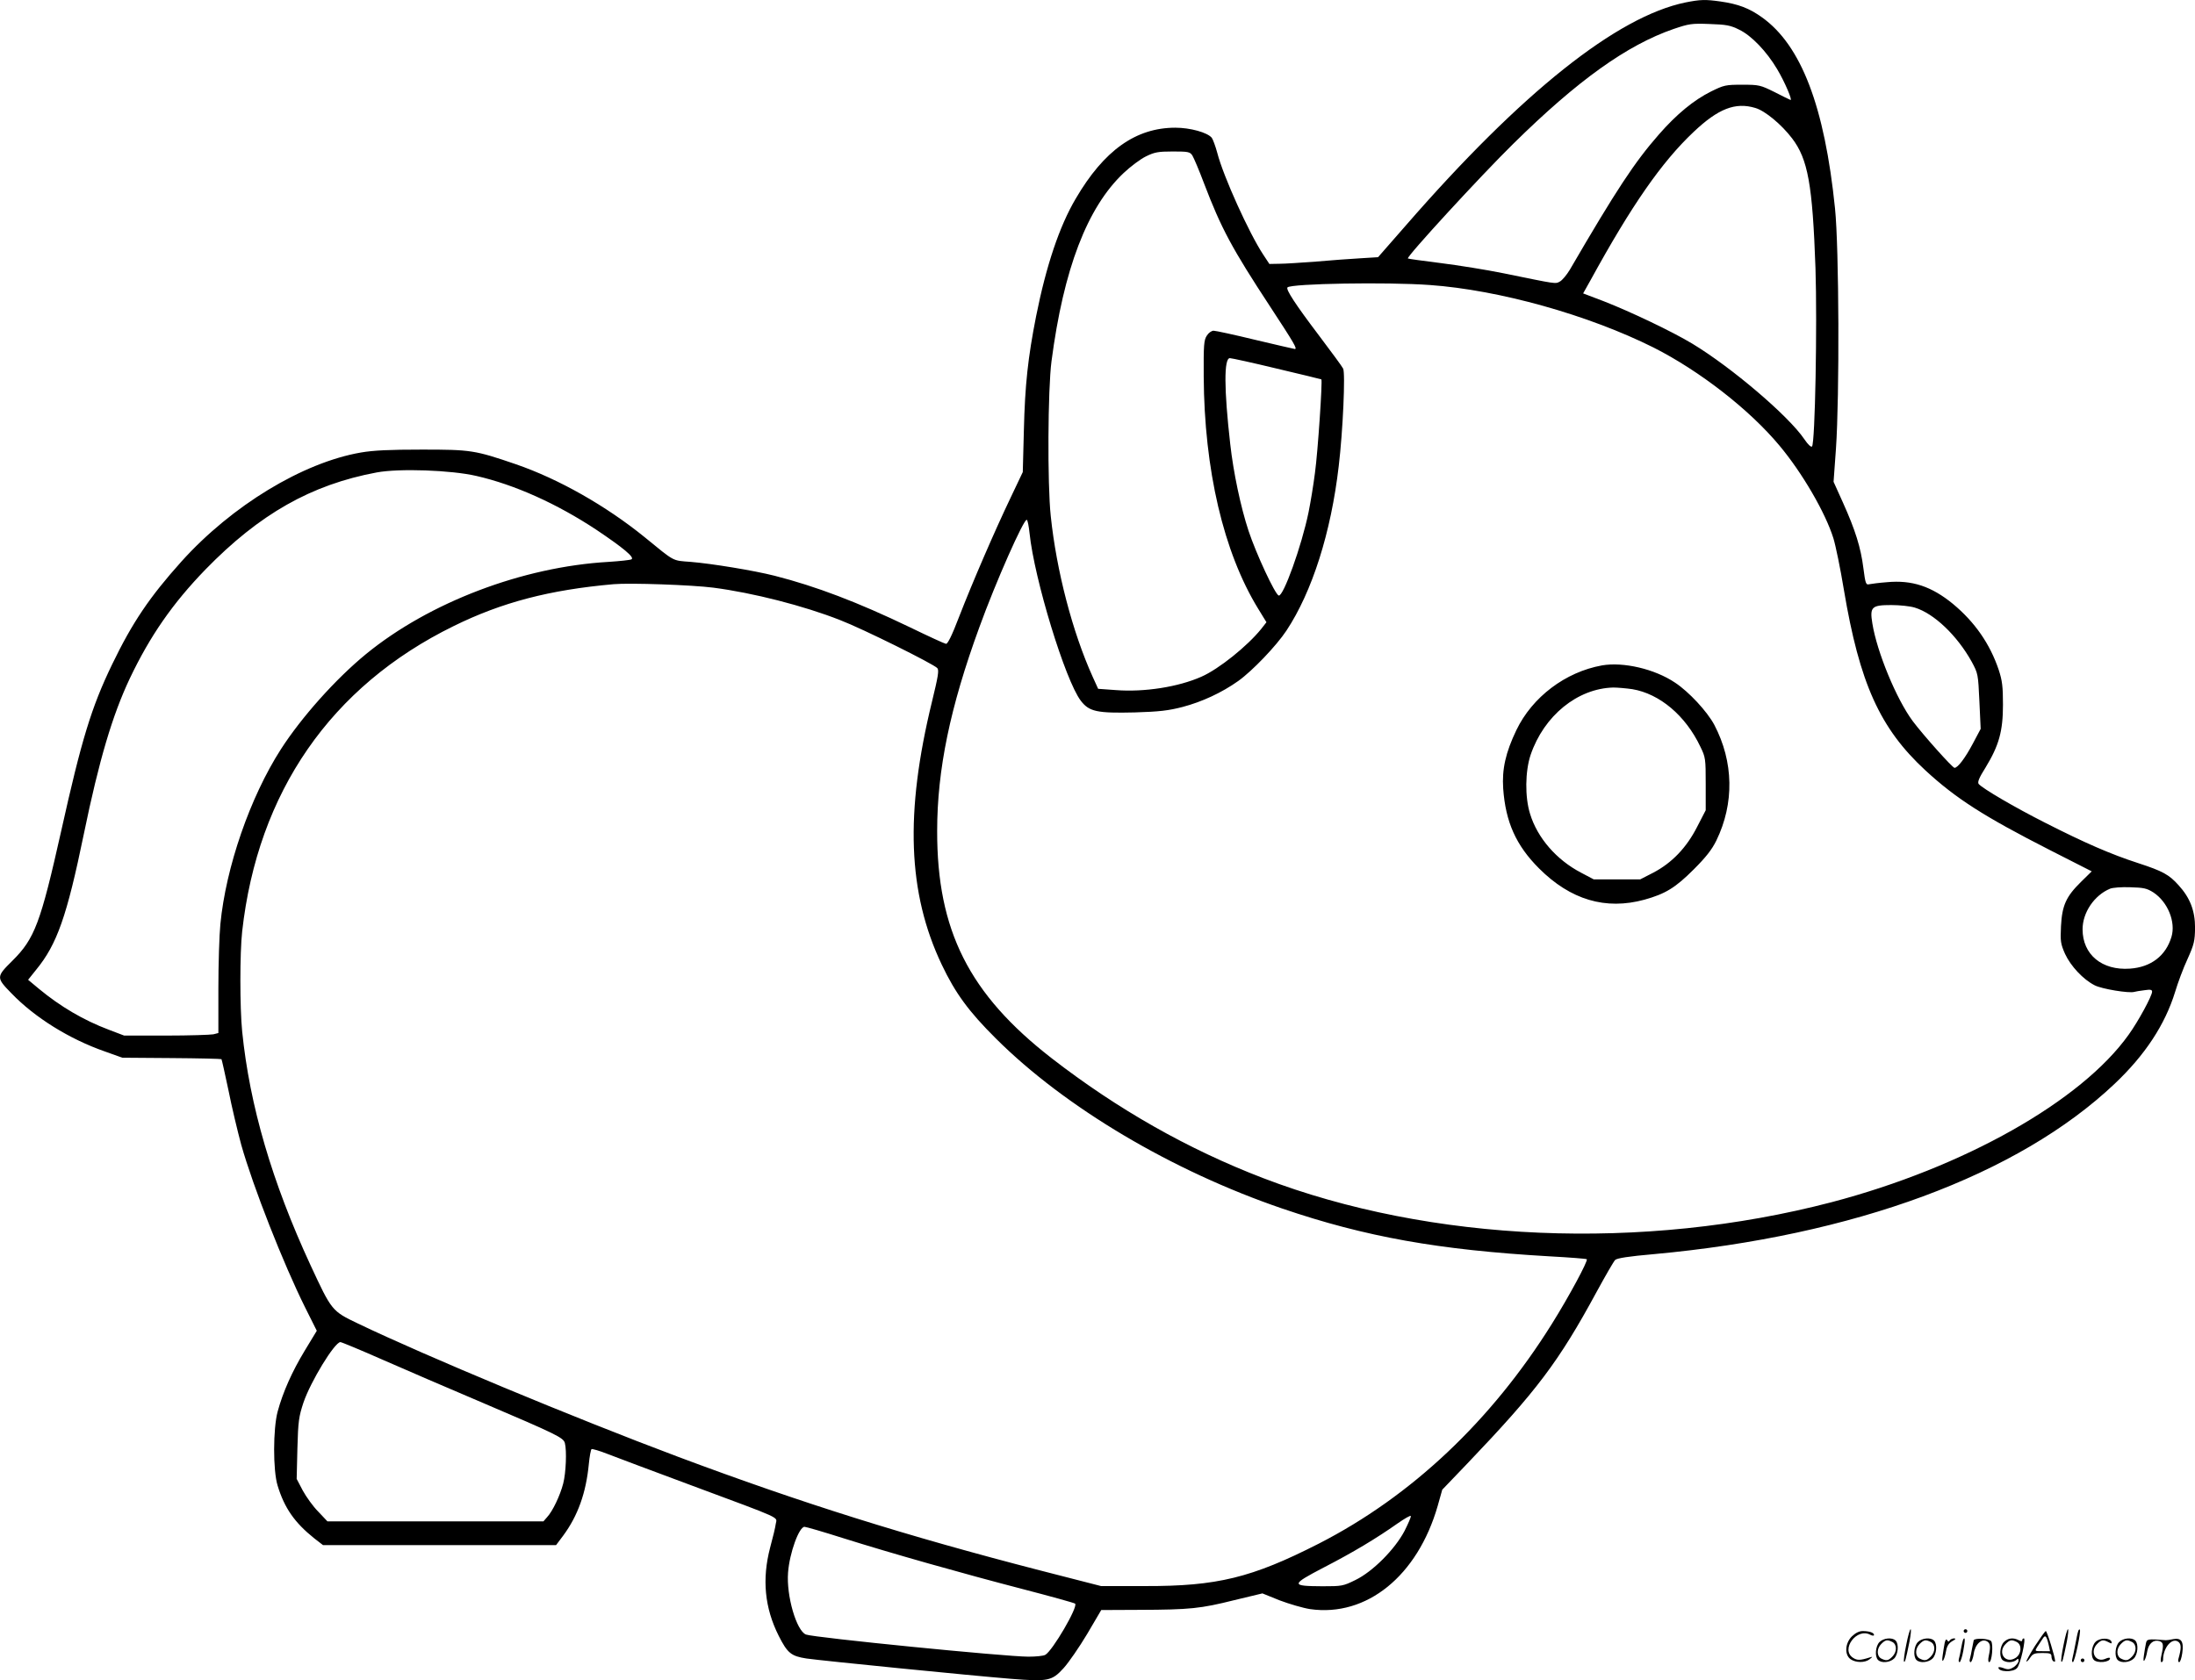 <svg version="1.0" xmlns="http://www.w3.org/2000/svg"
  viewBox="0 0 1199.819 918.672"
 preserveAspectRatio="xMidYMid meet">
<g transform="translate(-0.635,918.825) scale(0.1,-0.1)"
fill="#000000" stroke="none">
<path d="M9220 9175 c-375 -77 -895 -491 -1527 -1217 l-154 -176 -97 -6 c-53
-3 -162 -11 -242 -18 -80 -6 -170 -12 -200 -12 l-55 -1 -33 50 c-77 116 -219
429 -252 558 -10 37 -24 74 -30 82 -24 29 -118 55 -199 55 -216 0 -390 -124
-544 -387 -90 -152 -162 -368 -217 -643 -45 -228 -61 -377 -67 -624 l-6 -229
-67 -141 c-86 -180 -206 -457 -281 -650 -40 -105 -63 -150 -72 -148 -8 1 -97
42 -198 91 -285 137 -511 223 -738 281 -114 29 -347 67 -459 76 -103 8 -84 -2
-253 136 -211 171 -468 317 -703 398 -225 77 -246 80 -513 80 -175 0 -265 -4
-334 -16 -318 -55 -705 -290 -980 -595 -175 -195 -269 -334 -380 -564 -113
-234 -167 -411 -278 -910 -113 -504 -145 -589 -267 -710 -89 -88 -89 -92 -5
-178 127 -132 316 -250 511 -318 l95 -34 268 -2 c148 -1 271 -4 274 -6 2 -3
19 -79 38 -169 18 -91 50 -225 70 -299 65 -230 230 -650 350 -891 l63 -126
-66 -109 c-69 -114 -119 -226 -148 -333 -25 -93 -26 -322 0 -405 37 -122 93
-202 199 -287 l49 -38 637 0 637 0 39 52 c80 108 125 234 140 391 4 42 11 79
15 82 4 2 43 -9 86 -26 43 -17 252 -95 464 -174 503 -187 463 -169 457 -208
-2 -18 -16 -76 -31 -131 -45 -172 -30 -329 47 -482 48 -95 68 -111 152 -124
83 -12 906 -94 1117 -111 204 -16 224 -12 288 58 28 31 86 115 129 187 l77
131 211 1 c275 1 332 7 516 53 l154 37 94 -38 c53 -20 128 -42 167 -48 309
-44 587 182 697 564 l25 89 138 144 c378 396 498 554 706 938 48 88 93 166
101 174 10 10 74 20 212 32 1093 100 1991 432 2518 931 167 158 276 324 331
503 15 50 45 131 68 180 36 80 40 99 41 170 0 93 -27 164 -90 233 -52 58 -86
77 -221 121 -148 48 -291 110 -509 221 -168 85 -342 187 -363 212 -7 10 2 33
38 90 73 120 95 198 95 343 0 99 -4 132 -23 190 -48 143 -131 262 -250 361
-117 96 -224 132 -361 119 -42 -3 -85 -9 -96 -11 -19 -5 -22 2 -33 88 -14 112
-44 208 -112 359 l-51 113 13 180 c20 288 17 1100 -5 1314 -57 559 -185 893
-400 1046 -70 50 -129 72 -225 86 -84 12 -111 11 -192 -5z m293 -149 c67 -32
150 -119 207 -215 42 -70 87 -176 73 -169 -4 1 -44 21 -87 43 -77 38 -84 40
-176 40 -91 0 -100 -2 -171 -37 -94 -47 -187 -123 -285 -235 -133 -152 -232
-302 -487 -740 -17 -28 -41 -57 -54 -64 -26 -14 -14 -15 -308 45 -93 19 -249
44 -345 56 -96 12 -176 23 -178 25 -9 9 398 452 575 626 354 349 623 541 878
629 83 28 98 31 196 27 91 -3 114 -7 162 -31z m88 -428 c53 -15 144 -91 201
-166 87 -114 112 -254 128 -710 10 -308 -2 -958 -19 -975 -5 -5 -22 10 -42 40
-86 127 -397 392 -612 522 -111 67 -338 175 -484 232 l-113 43 42 75 c222 405
387 643 562 808 134 127 228 164 337 131z m-3077 -260 c8 -13 37 -81 64 -153
94 -246 151 -353 363 -676 129 -197 148 -229 133 -229 -4 0 -101 23 -216 50
-115 28 -217 50 -228 50 -11 0 -28 -12 -37 -27 -16 -24 -18 -51 -17 -223 3
-510 108 -960 297 -1269 l46 -75 -29 -37 c-75 -93 -231 -219 -327 -261 -126
-56 -312 -85 -467 -73 l-97 7 -30 66 c-110 243 -198 580 -229 878 -19 176 -16
695 4 847 66 504 195 841 394 1029 38 36 93 77 122 91 47 23 66 27 147 27 85
0 94 -2 107 -22z m1297 -708 c380 -27 868 -164 1224 -342 251 -127 524 -339
688 -536 124 -148 251 -366 295 -507 12 -39 38 -164 57 -280 86 -513 197 -759
446 -989 167 -154 320 -252 681 -436 l228 -116 -60 -59 c-80 -79 -102 -127
-108 -241 -4 -83 -2 -96 22 -151 31 -67 99 -140 162 -172 38 -20 189 -45 217
-36 6 2 31 6 55 9 33 5 42 3 42 -8 0 -23 -76 -163 -128 -235 -259 -364 -901
-726 -1624 -916 -1029 -269 -2191 -220 -3108 132 -409 157 -795 376 -1155 655
-452 351 -627 699 -626 1243 0 335 71 677 230 1112 90 249 245 598 260 589 5
-3 11 -36 15 -73 26 -251 195 -804 280 -916 46 -60 88 -69 296 -64 133 4 184
10 261 30 106 28 214 78 304 142 77 55 208 192 263 275 141 213 244 537 286
900 23 192 37 510 24 533 -5 11 -65 92 -132 181 -128 169 -183 253 -172 263
21 21 546 30 777 13z m-836 -457 c132 -31 242 -58 244 -59 7 -5 -19 -396 -35
-512 -8 -64 -24 -161 -35 -215 -38 -185 -138 -462 -163 -455 -20 6 -124 230
-165 354 -43 130 -83 321 -100 474 -34 300 -35 470 -2 470 9 0 124 -25 256
-57z m-4375 -587 c210 -48 441 -152 657 -295 146 -98 210 -151 191 -161 -7 -4
-64 -10 -126 -14 -469 -27 -979 -221 -1325 -504 -167 -137 -353 -346 -465
-520 -169 -263 -301 -646 -331 -956 -6 -60 -11 -219 -11 -353 l0 -243 -27 -7
c-16 -3 -131 -7 -258 -7 l-230 0 -84 32 c-138 52 -265 127 -381 223 l-60 50
44 55 c114 139 168 292 261 744 83 403 156 648 251 849 111 233 234 410 413
595 296 304 578 464 936 531 123 23 407 13 545 -19z m1296 -611 c216 -28 494
-99 692 -177 125 -48 513 -241 532 -263 10 -12 4 -46 -29 -182 -149 -610 -133
-1047 53 -1439 74 -156 148 -257 296 -404 378 -377 963 -724 1566 -930 455
-155 853 -226 1459 -261 110 -6 202 -13 205 -16 8 -8 -98 -205 -190 -352 -332
-532 -769 -944 -1275 -1203 -367 -187 -556 -233 -950 -232 l-240 0 -335 86
c-732 189 -1299 367 -1975 620 -576 216 -1384 553 -1751 729 -144 69 -144 69
-261 321 -209 452 -332 870 -373 1277 -13 131 -13 428 0 546 85 762 485 1341
1156 1670 264 130 524 198 874 229 89 8 430 -4 546 -19z m6567 -109 c105 -32
231 -152 311 -296 35 -65 35 -68 42 -216 l7 -151 -43 -81 c-42 -79 -82 -132
-100 -132 -11 0 -171 179 -228 255 -90 121 -196 379 -221 534 -15 91 -4 101
104 101 45 0 103 -6 128 -14z m1305 -1558 c78 -52 122 -161 98 -242 -31 -104
-112 -166 -227 -174 -153 -11 -259 77 -259 215 0 92 64 186 150 222 14 6 64
10 111 8 74 -2 91 -6 127 -29z m-9681 -2554 c120 -53 367 -159 548 -236 403
-172 441 -190 449 -220 11 -42 6 -163 -9 -221 -17 -66 -58 -152 -88 -184 l-20
-23 -591 0 -590 0 -50 53 c-28 28 -66 81 -85 116 l-33 63 4 167 c4 149 8 174
33 250 39 115 170 330 202 331 6 0 110 -43 230 -96z m5587 -936 c-53 -101
-174 -223 -269 -269 -67 -33 -74 -34 -180 -34 -174 1 -174 8 6 102 163 84 289
160 404 241 39 27 71 46 73 41 2 -5 -14 -41 -34 -81z m-3072 -39 c273 -86 656
-194 983 -279 154 -40 284 -76 288 -80 18 -16 -124 -259 -163 -280 -10 -6 -52
-10 -92 -10 -125 0 -1171 104 -1216 121 -52 20 -108 212 -98 339 8 107 60 250
90 250 8 0 101 -27 208 -61z M8763 5550 c-200 -36 -381 -173 -468 -354 -59
-123 -79 -214 -72 -319 13 -183 70 -311 196 -437 172 -172 364 -229 576 -171
115 32 169 65 270 166 66 66 99 108 123 157 99 203 95 431 -11 633 -39 73
-139 181 -215 231 -112 75 -282 114 -399 94z m166 -130 c149 -25 291 -144 372
-315 28 -57 29 -66 29 -203 l0 -144 -47 -91 c-58 -114 -138 -197 -239 -250
l-72 -37 -127 0 -127 0 -70 37 c-134 70 -238 190 -278 321 -29 92 -27 234 3
323 73 214 256 363 452 368 22 0 69 -4 104 -9z M10426 194 c-10 -47 -15 -88
-12 -91 5 -6 9 7 30 110 7 37 10 67 6 67 -4 0 -15 -39 -24 -86z M10740 270 c0
-5 5 -10 10 -10 6 0 10 5 10 10 0 6 -4 10 -10 10 -5 0 -10 -4 -10 -10z M11286
194 c-10 -47 -15 -88 -12 -91 5 -6 9 7 30 110 7 37 10 67 6 67 -4 0 -15 -39
-24 -86z M11366 269 c-3 -8 -10 -41 -16 -74 -6 -33 -14 -68 -16 -77 -3 -10 -1
-18 3 -18 10 0 46 171 38 178 -2 3 -7 -1 -9 -9z M10129 241 c-38 -38 -41 -101
-7 -125 29 -20 79 -20 104 0 18 14 18 15 1 10 -53 -17 -69 -17 -92 -2 -69 45
21 166 94 126 12 -6 21 -7 21 -1 0 12 -25 21 -62 21 -19 0 -39 -10 -59 -29z
M11130 189 c-28 -45 -49 -83 -47 -85 2 -3 12 7 21 21 14 21 24 25 66 25 43 0
50 -3 50 -19 0 -11 5 -23 10 -26 6 -3 10 -3 10 1 0 20 -44 164 -51 164 -4 0
-30 -37 -59 -81z m75 4 l7 -33 -42 0 c-42 0 -42 0 -28 23 8 12 21 32 29 44 15
25 22 18 34 -34z M10280 210 c-22 -22 -27 -79 -8 -98 19 -19 66 -14 88 8 22
22 27 79 8 98 -19 19 -66 14 -88 -8z m71 0 c25 -14 25 -54 -1 -80 -23 -23 -33
-24 -61 -10 -25 14 -25 54 1 80 23 23 33 24 61 10z M10490 210 c-22 -22 -27
-79 -8 -98 19 -19 66 -14 88 8 22 22 27 79 8 98 -19 19 -66 14 -88 -8z m71 0
c25 -14 25 -54 -1 -80 -23 -23 -33 -24 -61 -10 -25 14 -25 54 1 80 23 23 33
24 61 10z M10636 204 c-3 -16 -8 -47 -11 -69 -8 -51 10 -26 19 27 5 27 15 42
34 53 18 10 22 14 10 15 -9 0 -20 -5 -24 -11 -5 -8 -9 -8 -14 1 -5 8 -10 3
-14 -16z M10737 223 c-2 -4 -7 -26 -11 -48 -4 -22 -9 -48 -12 -57 -3 -10 -1
-18 4 -18 4 0 14 28 20 62 11 58 10 81 -1 61z M10795 220 c-1 -3 -5 -23 -9
-45 -4 -22 -9 -48 -12 -57 -3 -10 -1 -18 4 -18 5 0 13 20 17 45 7 53 44 87 74
68 17 -11 19 -28 8 -80 -4 -18 -3 -33 2 -33 16 0 24 99 11 115 -12 14 -87 18
-95 5z M10960 210 c-22 -22 -27 -79 -8 -98 7 -7 24 -12 38 -12 14 0 31 5 38
12 9 9 12 8 12 -5 0 -9 -12 -24 -26 -34 -21 -13 -32 -15 -55 -6 -16 6 -29 8
-29 3 0 -24 81 -27 102 -2 18 19 50 162 37 162 -5 0 -9 -5 -9 -10 0 -7 -6 -7
-19 0 -30 16 -59 12 -81 -10z m71 0 c29 -16 25 -65 -6 -86 -56 -37 -103 28
-55 76 23 23 33 24 61 10z M11461 211 c-23 -23 -28 -80 -9 -99 19 -19 88 -13
88 9 0 5 -11 4 -24 -2 -54 -25 -89 38 -46 81 23 23 33 24 62 9 16 -9 19 -8 16
3 -8 22 -64 22 -87 -1z M11590 210 c-22 -22 -27 -79 -8 -98 19 -19 66 -14 88
8 22 22 27 79 8 98 -19 19 -66 14 -88 -8z m71 0 c25 -14 25 -54 -1 -80 -23
-23 -33 -24 -61 -10 -25 14 -25 54 1 80 23 23 33 24 61 10z M11736 201 c-3
-14 -8 -44 -11 -66 -8 -51 10 -26 19 27 8 41 35 63 66 53 22 -7 24 -21 11 -77
-5 -22 -5 -38 0 -38 5 0 9 6 9 13 0 68 51 125 85 97 15 -13 15 -35 -1 -92 -3
-10 -1 -18 4 -18 6 0 13 23 17 50 9 63 -5 84 -49 76 -17 -4 -35 -6 -41 -6
-101 8 -104 7 -109 -19z M11380 110 c0 -5 5 -10 10 -10 6 0 10 5 10 10 0 6 -4
10 -10 10 -5 0 -10 -4 -10 -10z"/>
</g>
</svg>
